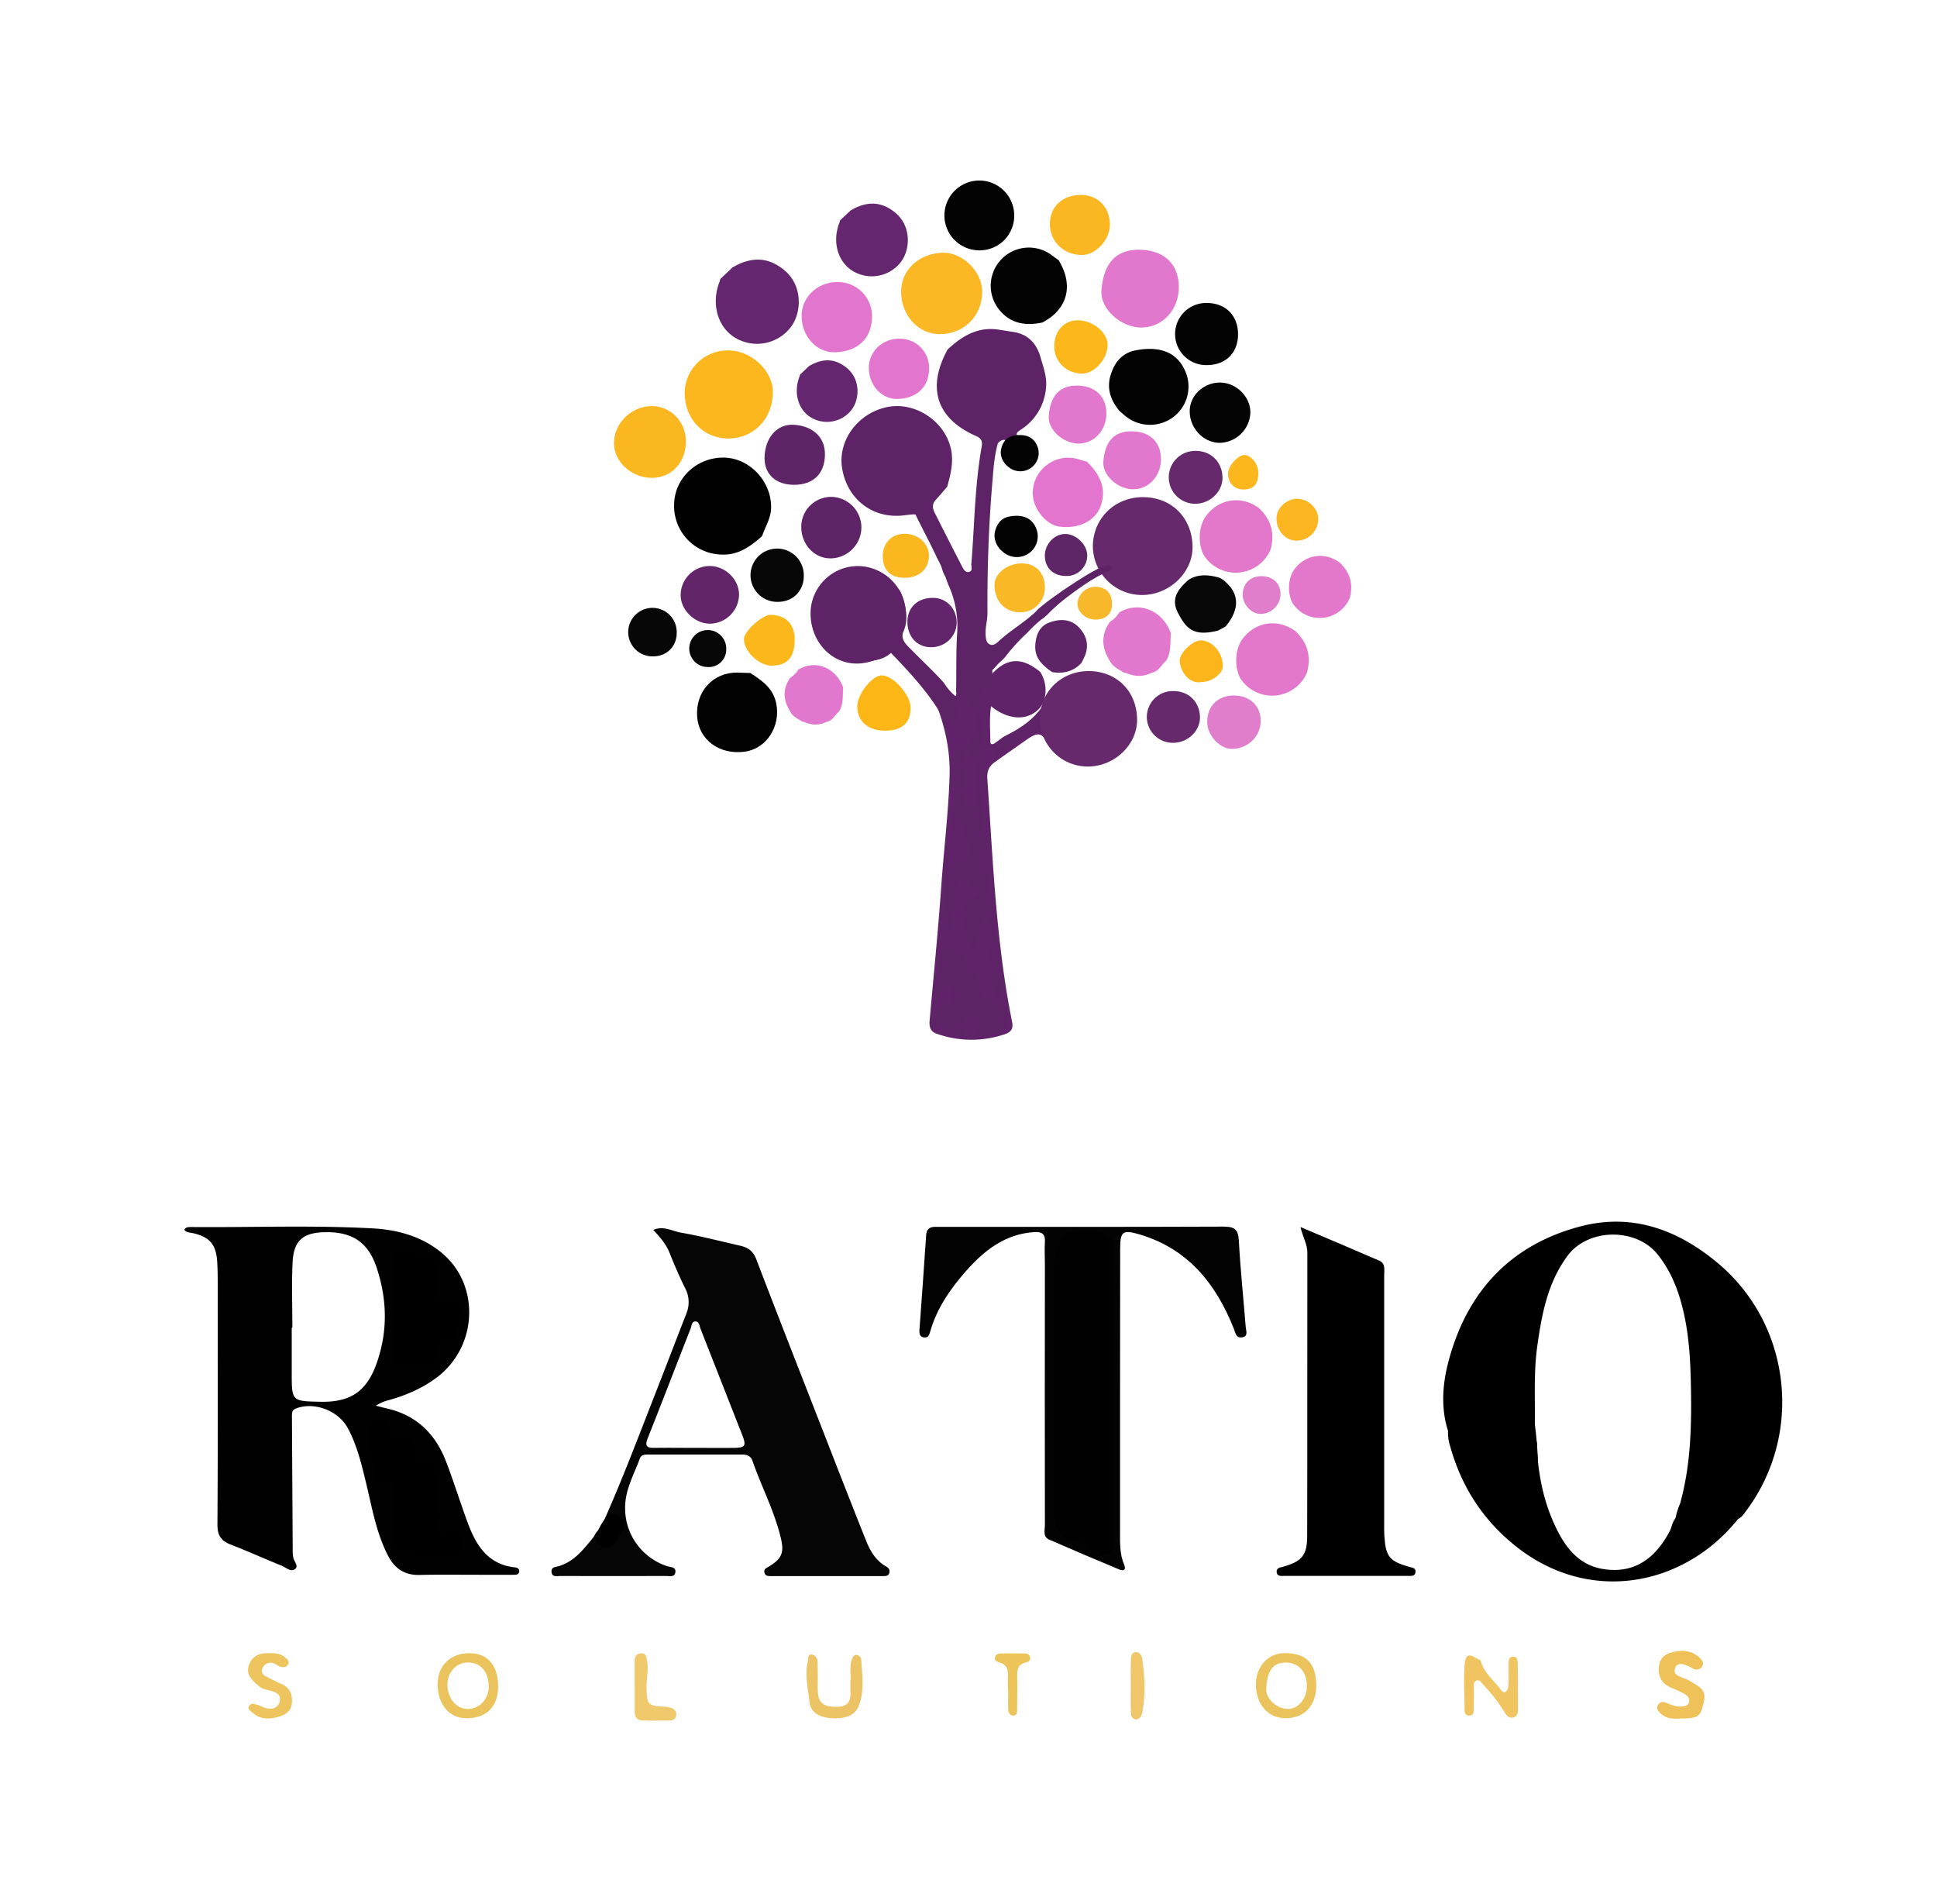 <svg id="Livello_1" data-name="Livello 1" xmlns="http://www.w3.org/2000/svg" viewBox="0 0 1098.89 1080"><defs><style>.cls-1{fill:#030303;}.cls-2{fill:#602369;}.cls-3{fill:#efc159;}.cls-4{fill:#070707;}.cls-5{fill:#5e2367;}.cls-6{fill:#f0c96d;}.cls-7{fill:#efc76a;}.cls-8{fill:#010101;}.cls-9{fill:#64266e;}.cls-10{fill:#5f2368;}.cls-11{fill:#e276ce;}.cls-12{fill:#e375cf;}.cls-13{fill:#040404;}.cls-14{fill:#e178cd;}.cls-15{fill:#070807;}.cls-16{fill:#5e2567;}.cls-17{fill:#050505;}.cls-18{fill:#fcb71f;}.cls-19{fill:#fbb71f;}.cls-20{fill:#e277cb;}.cls-21{fill:#e17ecb;}.cls-22{fill:#fcb724;}.cls-23{fill:#f0c461;}.cls-24{fill:#ecc465;}.cls-25{fill:#65296c;}.cls-26{fill:#edc45d;}.cls-27{fill:#62256a;}.cls-28{fill:#020202;}.cls-29{fill:#fbb621;}.cls-30{fill:#edc45a;}.cls-31{fill:#5f2467;}.cls-32{fill:#f9b825;}.cls-33{fill:#e278cd;}.cls-34{fill:#f7b82b;}.cls-35{fill:#fbb721;}.cls-36{fill:#62256b;}.cls-37{fill:#fbb71e;}.cls-38{fill:#fcb717;}.cls-39{fill:#ebc35d;}.cls-40{fill:#fcb71b;}.cls-41{fill:#ebc35c;}.cls-42{fill:#fbb71b;}.cls-43{fill:#fcb71a;}.cls-44{fill:#fcb61b;}</style></defs><path class="cls-1" d="M635.42,791.75q0,38.46,0,76.91c0,6.35-.27,12.74,2.29,18.78,1.31,3.07-.24,3.84-2.67,2.83q-20-8.31-39.89-17c-3.68-1.61-2.36-5.35-2.37-8.22q-.1-74,0-147.91c0-4.16-.26-8.34,0-12.49.33-4.74-1.65-6.08-6.17-5.78-16.35,1.1-28.15,10.33-38.35,21.83-9,10.16-16.79,21.33-20.58,34.69-.53,1.86-1,3.45-3.3,3.25-2.66-.23-2.91-2.15-2.76-4.3,1.29-17.91,2.62-35.82,3.8-53.75.23-3.36,1.88-4.67,5-4.7l4.6,0c53,0,106.06.09,159.08-.13,6,0,8.37,1.38,8.71,7.8.87,16.39,2.61,32.74,3.9,49.11.17,2.16,1.63,5.29-2,5.88-3.5.56-3.78-2.42-4.79-5-10.15-25.56-26.16-45.39-53.72-53.45-9.27-2.71-10.71-1.53-10.71,8.1Q635.39,750,635.42,791.75Z"/><path class="cls-2" d="M582.29,419.66c-6.06,4.28-12.16,8.51-18.18,12.84-3,2.19-4.24,5-4,9,3.2,46.24,4.9,92.63,14.09,138.26.76,3.78-.65,5.72-4.14,6.87a58.82,58.82,0,0,1-38.57-.24c-4-1.39-4.39-4.3-4.07-7.86,2.27-25.49,4.82-51,6.62-76.48,1.46-20.73,4.06-41.36,4.67-62.16.46-15.87-3.36-30.71-9.44-45.14,5.16.29,5.76,4.66,7.42,8.16.8,1.72-.14,5.23,2.91,4.72,2.47-.42,3.16-3.21,2.8-5.8a2.91,2.91,0,0,1,.21-1.26c2.29-2.52-.57-7.61,4.38-8.8,7.89,6.85,10.32,17.62,5.74,26.24a9.42,9.42,0,0,0-.15,9.41c2.77,5.1,2.87,10.5,2.29,16a41.17,41.17,0,0,0-.34,9.8c.43,3.34-.38,6.66-4.4,6.63-4.4,0-5-3.57-4.59-7.14,1.11-9.66-2.93-18.87-2.05-28.51.72,13.31-.41,26.54-1.3,39.75-.2,3.13,1.21,1.42,2.07,1.77,2,.8,3,2.53,3.64,4.41,1,2.68,1.74,5.43,2.44,8.18.86,3.32,1,6.57-1.9,9.1-3.3,2.91-6,.44-9.43-1.74-1.43,24.94-3.09,49.23-6.25,74.3,4.8-2.78,7.54-1.36,8.51,3.32.9,4.39.15,8-5,9-3.51.64-4.61,3.08-4.89,6.09-.28,3.19,2.58,3,4.49,3.75,2.59,1,4.59,3.53,7.75,3,1.31-7.58,3.61-10.5,8-9.71,6,1.1,5.81,5.47,4.5,10.33,4.11.53,7.19-1.42,10.47-2.33,2.36-.65,3.79-2.18,3.53-4.8s-.53-5.4-3.87-6.09c-7.73-1.58-11.44-6.59-12.38-14.15-.36-2.89-1.34-5.55-4.18-7a6.92,6.92,0,0,1-3.32-4.67,6.64,6.64,0,0,0-4.08-4.84c-6-2.16-7-6.59-5.73-12.16,1.7-7.69,3.61-15.34,3.53-23.32a11.71,11.71,0,0,1,2.26-6.78c2.06-2.95,4.59-4,7.77-1.57a51,51,0,0,0,4.19,3.16c3.76,2.33,3.57,5.16.88,8.17a22.38,22.38,0,0,1-4,3.38c-3.59,2.45-4.46,5.66-3.16,9.74,1.18,3.71,1.85,7.59,3.92,12.24,1.24-5,2-9.33,4.57-12.84.89-1.21,1.77-2.72,3.65-2.08a3.37,3.37,0,0,1,2.28,3c.47,5.42,1.88,10.73,1.23,16.28-.86,7.41.81,14.62,2.2,21.83-1.11-20.31-3.4-40.49-6.27-60.62-.65-4.58-7.55-6.28-4.84-11.27,2.06-3.77,4.29-7.35,3.31-11.63-2.43-10.62-1.42-21.37-1-32,.58-14.64-.69-29.22-.22-43.84.14-4.57.39-9.2-1.18-13.67-.81-2.31-.54-4.36,2.2-5.29,1.65.37,2.83,1.91,4.92-.37,8.59-9.33,17.16-9.5,27.3-1.14,4.55,6.9,3.94,16.8-1.32,21.64-6.77,6.23-17.09,5.52-26.55-2.16-1,6.92-.45,13.55-.38,20.16,0,1.47,1,1.69,2.25,1,.73-.54,1.44-1.07,2.18-1.58,1.29-.81,2.4-1.94,3.73-2.6,11.67-5.75,21.69-13.07,25.75-26.26,3.66-2.09,5.34-7.77,11.06-6.11a1.71,1.71,0,0,1,.07,2.49c-2.59,3.74-9.13,5.29-6.58,11.88-.48,2.9-.35,5.47,2.12,7.75,2,1.83,2.75,5.25-.7,5.45-5.79.34-6.21,4-6.94,8-.27.37-.95.7-1,.57C590.87,413.84,586.58,416.76,582.29,419.66Z"/><path d="M821.52,811.77c-4.33-13.65-3.1-27.45.55-40.77,10.7-39,35.34-65.12,74.69-75.4,29.51-7.71,55.51,2.1,78.07,21.1,41.48,34.94,48.23,96.93,15.78,140.32-1.28,1.7-2.42,3.67-4.58,4.54a3.24,3.24,0,0,1-1-1.86c-.14-2.67,1.67-4.4,3.08-6.32,28.33-38.4,24.11-92.67-8.18-126.21-12.54-13-17.41-16-45.09-27.89,12.14,7.55,19.46,20.27,23.49,34.83,7.62,27.54,8.09,55.67,6.19,84a182.57,182.57,0,0,1-4.82,31.72c-.68,2.79-.8,6.92-5.71,6.17-1.27-2.13-.52-4.25,0-6.36,5.13-20.13,5.66-40.61,5.33-61.26-.24-14.72-.85-29.35-4.11-43.72-2.72-12-6.89-23.25-14.89-33.21-12.13-15.11-39.45-15-51.21,1.11-11.24,15.37-14.46,33.06-17,51.13-2,14.16-1.21,28.42-1.37,42.64,0,3,.45,6.18-1.4,8.94a1.68,1.68,0,0,1-2.13.15,6,6,0,0,1-1.32-3.27c-.29-12.75-.08-25.49-.13-38.22,1.53-20.12,3.7-40.11,14.31-58,4.49-7.57,10-14.1,17.9-17.57C865.37,708.74,841.18,729,828.66,762c-2.87,7.59-3.72,15.73-5.82,23.54a24.49,24.49,0,0,0,.09,13,19.06,19.06,0,0,1,.51,4.38C823.18,806,824.2,809.29,821.52,811.77Z"/><path d="M737.76,696c16,6.79,30.44,12.85,44.81,19.12,3.52,1.54,2.7,5.16,2.7,8.16q0,70,0,140c0,2.85-.06,5.71.14,8.54.77,11.13,3,13.78,13.84,16.88,1.64.47,3.93.53,3.8,2.82-.16,2.85-2.7,2.35-4.57,2.36q-34.83.06-69.67,0c-1.84,0-4.43.52-4.55-2.37-.09-2.24,2.08-2.37,3.77-2.85,10.4-3,13.52-6.4,13.55-17.13.14-53.68,0-107.36.1-161C741.69,705.92,739.31,702.13,737.76,696Z"/><path d="M821.52,811.77c.09-3.2.17-6.4.26-9.6,2.44.19,2.54,2.18,2.67,3.84,1.89,23.1,12.18,42.29,27.87,58.72,9,9.45,24.57,22.07,42.09,25.08-11-6.82-16.6-18.24-20.83-30.23-4-11.36-6.12-23.3-7.4-35.3-.31-3-.91-6.16,1.44-8.78l1.53-.07c3.78,1.21,2.65,4.5,2.81,7.08,1.09,17,4.74,33.37,13,48.31,5.27,9.54,12.68,17.23,24.34,19.14,16.49,2.7,29-4.49,38-21.52,1.68-3.18,1.51-8.1,6.62-8.81,3,2.63.82,5.26-.24,7.66a58.79,58.79,0,0,1-17.13,22.53,91.47,91.47,0,0,0,42.38-25.35c1.91-2,3.55-4.59,6.85-4.6l.3,1.69c-30.44,38.13-84.08,48.8-125.91,15.68-18.82-14.9-31.16-34-37.52-57.08A22.59,22.59,0,0,1,821.52,811.77Z"/><path class="cls-3" d="M952.33,974.8c-3.45.29-7.53,0-10.72-3.37-1.1-1.17-2-2.45-1.13-4.08a3.25,3.25,0,0,1,4.43-1.62c2.85,1.09,5.61,2.48,8.81,2.27,1.82-.12,3.66-.25,4.39-2.19.86-2.29-.66-3.89-2.34-4.9a51.81,51.81,0,0,0-7.11-3.34c-5.5-2.28-8.24-6.12-7.54-12.26s5.17-7.79,10-8.63,9.58.13,13.32,3.84c1.31,1.3,2.38,2.74,1.26,4.62a3.68,3.68,0,0,1-5.2,1.3c-3.57-1.94-8.64-4.58-10.17-.25-1.72,4.83,5,5.14,8.24,7.23,4.22,2.76,9.68,4.36,8.12,11.47C964.74,973.92,963.93,974.72,952.33,974.8Z"/><path class="cls-4" d="M383.91,358.91c0,7.91-5.78,13.53-13.71,13.4a13.76,13.76,0,1,1,13.71-13.4Z"/><path class="cls-4" d="M412,368.14a9.9,9.9,0,0,1-10.44,10.22A10.49,10.49,0,1,1,412,368.14Z"/><path class="cls-4" d="M456,326.67c0,8.68-6.34,14.85-15,14.72a15.11,15.11,0,1,1,15-14.72Z"/><path class="cls-5" d="M499.29,373.69,494.07,375c-.38-2.49,1.61-3.28,3.14-4.42,9.85-7.33,13-16.4,10.06-28.39-.71-2.89-2.61-5.58-1.73-8.79,1.23-1.54,2.38-.57,3.55.1,1.85,1.64,2.5,3.93,3.29,6.14,1.73,6.14,2.92,12.26.2,18.49-1.55,3.56.31,6.22,2.73,8.7,6.68,6.85,13.74,13.32,20.14,20.44a32.23,32.23,0,0,0,6.54,7.59c.94-1.12.34-2.2.43-3.22.23-11.07-.11-22.09.63-33.17a56.86,56.86,0,0,0-4.67-26,15.08,15.08,0,0,1-.84-2c-1.09-2.81-1.73-5.76-2.69-8.62-.49-1.45-.07-2.53,1.67-2.69,3.07.6,4,3.18,5.06,5.55a74.66,74.66,0,0,1,6.26,20.67c2,14.34.89,28.8.62,43.22a4.54,4.54,0,0,1-1.68,3.44c-3,2.39,1.46,7.9-3.91,9.29-4.48-1.72-7.11-5.54-9.93-9-2.46-3.05-5.18-5.83-7.91-8.61-1.24-1.26-2.2-1-3.1.33-3.63-2.14-5.43-6-8.32-8.88C506.63,368.13,506.75,368,499.29,373.69Z"/><path class="cls-6" d="M360,956.69c0-4.8,0-9.61,0-14.42,0-2.42.92-4.32,3.71-4.46s2.95,2,3.34,3.94c1.12,5.65-.54,11.25-.25,16.91.41,8.08,1,8.91,9,9.36a17.72,17.72,0,0,1,5.11.79,3.83,3.83,0,0,1,2.78,4,3.4,3.4,0,0,1-3.66,3.07c-5.24.08-10.49.16-15.73,0-3.36-.1-4.27-2.49-4.27-5.44,0-4.59,0-9.18,0-13.77Z"/><path class="cls-7" d="M641.51,956.18c0-5-.13-10,.08-15.06.06-1.62.53-3.89,2.61-4,2.25-.15,3.51,1.77,3.8,3.78,1.48,10.19,2,20.4,0,30.59-.4,2-1.57,3.93-3.81,3.78-2.06-.13-2.56-2.35-2.62-4C641.4,966.22,641.52,961.2,641.51,956.18Z"/><path class="cls-5" d="M521.93,384c-.29-1.41-.59-2.81-1.16-5.57,9.52,6.71,15.13,15.48,22.1,22.89.89,1.42,3.64,2.32,1.24,4.64-1.81,1.75-3.4,4.68-5.44,5-2.76.46-2.25-3-2.67-4.95-1-4.52-2.84-8.44-6.69-11.21C526,391.74,524.22,387.68,521.93,384Z"/><path class="cls-8" d="M292.24,889.06c-15.78-1.65-22.38-12.95-27.16-26-4.14-11.29-7.7-22.79-12-34-5.93-15.44-16.49-26.09-33-30-2.13-.5-4.25-1.06-6.87-1.71a24.77,24.77,0,0,1,7.86-3.3c9.52-2.72,18.53-6.59,26.54-12.57,23.59-17.59,25-53,2.58-71.19-11.1-9-24.59-12.74-38.47-13.51-34.34-1.9-68.75-.5-103.13-.78-1.51,0-3.14-.14-4,1.57,1.17,1.61,3,1.49,4.71,1.86,9.62,2.17,13.29,6.38,13.92,16.24.22,3.49.28,7,.29,10.5,0,46.22.14,92.44-.15,138.66,0,6.1,2,9.14,7.39,11.23,9.78,3.8,19.36,8.13,29.09,12.06,2.49,1,5.26,3.91,7.73,1.75,1.93-1.69-.93-4.31-1.23-6.6a23.09,23.09,0,0,1-.27-2.61q-.24-38.76-.45-77.53c0-1.76.08-3.38,2.25-4.2,10.48-4,24.13,1.18,29.53,11.29,5.21,9.75,7.72,20.38,10.29,31,3.39,14,5.76,28.29,12.49,41.28,3.77,7.28,9.43,11.05,17.9,10.85,11.39-.28,22.78-.08,34.17-.1q9.54,0,19.06,0c1.28,0,2.82.08,3.19-1.57S293.67,889.21,292.24,889.06Zm-110.6-93.95c-16.13-.34-16.13-.34-16.13-16.41V753.1h.35c0-12.25-.43-24.52.11-36.75.56-12.57,5.79-17.14,18.19-17.42,15.31-.35,24.58,5.41,29.45,19.92,6.16,18.33,6.47,37.06-.26,55.31C207.6,789.77,198.22,795.47,181.64,795.11Z"/><path d="M246.9,883.86c-6.89,2.62-12.81-4.21-20.21-4.65-2.26-.14-3.21-3.46-3.27-5.92-.21-8.75-2.41-17.46-.23-26.29.87-3.51-.1-6.79-4.86-6.5-4,.24-5.44-1.74-5.78-5.4-.83-9-5.15-17.48-2.61-26.92.89-3.35,3-5.59,5.34-5.77,2.66-.21,4.81,3,5.18,5.61.83,5.83,4.11,7.67,9.5,7.51,3.78-.11,6,1,5.43,5.85-.92,7.76-.43,8,7.05,6.92,2.66-.39,2.72,1.14,3.3,2.87,1.63,4.89,1.18,9.92,1.29,14.92.07,3.65-.67,7.38,2,10.69,1.33,1.67.69,3.78-.71,5.43s-1.23,3.55-.1,5.42c1.29,2.15,3.45,2.21,5.2,1.51,6-2.41,7.46,1.3,8,5.87.68,5.65-2,8.69-7.53,8.84C251.91,883.9,249.94,883.86,246.9,883.86Z"/><path d="M263.34,741.2c-4.9,3.94-1.82,9.75-4.28,14.24-1.74,3.18-2.55,6.21-7.13,6.31-3.66.08-4.79,3-5,6.5-.37,5.49-3.2,7.87-8.73,5.92a6.57,6.57,0,0,0-4.42-.07c-7.92,2.42-9.37,1.2-10.51-6.55-1.74-11.75,1.58-23.47,0-35.12-.91-6.54,2-12.79.62-19.27a2.76,2.76,0,0,1,1.15-2.1c2.42-1.65,17.23.27,19.26,2.5,1.82,2,3.16,4.43,2.69,7.15-.76,4.37,1.55,8.42.71,12.91-.56,3,2.51,4.36,5.41,4.23A14.91,14.91,0,0,1,263.34,741.2Z"/><path class="cls-5" d="M546.78,392c0-10.74-.29-21.49.18-32.2.58-13.3-3.49-25.41-8.25-37.45-.61-1.53-1.54-2.63-3.33-2.69a2.71,2.71,0,0,1-2.4-1.08,15.32,15.32,0,0,1-1.78-3.19c-2.19-4.93-5-9.66-5.27-15.25-3.5-9-3.5-9-13.23-7.81-17.57,2.13-32.26-9.2-35-27-2.39-15.65,9.15-31.11,25.7-34.45,15.52-3.12,32.28,7.63,36,23.42,1.76,7.43-.05,14.71-2.07,21.89l.06-.13c-2.13,2.45-4.2,4.95-6.41,7.32s-2.06,4.77-.8,7.28q7.63,15.19,15.43,30.3c.87,1.68,1.93,4,4.18,3.43s1.14-3,1.27-4.57c1.82-22.19,1.92-44.53,5.88-66.54.44-2.45.08-4.51-2.86-5.79-22.73-9.9-28.49-27.25-16.5-49.23,8-7.46,16.77-12.91,28.35-11.36,2.75.37,5.49.86,8.24,1.29,8.14,1,13.27,5.67,15.81,13.36,1.64,6,4.11,11.85,3.45,18.37a31.12,31.12,0,0,1-14.29,23.78,13.61,13.61,0,0,0-2,1.6c-.27.26-.27.78-.43,1.32,2.56,1.29,6.19.09,7.94,3.26a33,33,0,0,0-14.22,5.65c-2-1.9-.36-3.89-.07-5.91-1.95-.48-3.12.66-4.27,1.86-2.12,7.63-2.54,15.41-3.2,23.25-2.06,24.34-2.82,48.69-2.69,73.1,0,4.3-1.47,8.59-1,13,.18,1.79.44,3.71,2.07,4.58,2,1.08,3.82-.3,5.25-1.63,6.24-5.81,13.67-10.12,20-15.81,1.92-1.73,4.11-4.69,6.91-.86a3.5,3.5,0,0,1-.82,2.83,72,72,0,0,0-9.57,8.74,107.12,107.12,0,0,0-12.81,14c-.61.69-1.26,1.33-1.92,2-3.34,2.63-5.38,6.83-9.8,8.16-.7.79-2.16,1.85-2,2.32,4.54,12.55.87,25.53,2.13,38.23,1.5,15-.79,29.9-.41,44.84.1,3.87,2.09,7.71,1.76,11.87-.26,3.23.44,6.5-3.38,8.48-2.44,1.26-2,3.5.43,4.36,4.07,1.41,3.56,4.71,4.32,7.9,2.79,11.68,1.93,23.75,4.51,35.53,1.89,8.59.86,17.79,3,26.53a1.79,1.79,0,0,1-1.49,2.43,2.38,2.38,0,0,1-2.72-1.37c-.79-2-1.87-4.19-1.75-6.25.42-7.35-2.9-14.45-.59-22.06,1.48-4.9.12-10.28-2.37-15.49-5.55,5.21-4.9,12.5-7.91,20-3.68-8.32-6-15.64-6.82-23.2-.4-3.8,4.48-4.92,6.9-7.33s8.38-4.73-.19-7.17c-2.25-.64-2.56-6.12-6.12-4.35-3.86,1.93-4.4,6.43-4.17,10.38.44,7.82-2.27,15-3.71,22.49-.81,4.24-.73,8,4.75,8.91,1.06.18,2.87.59,3,1.13,1.32,7.55,10.61,10.47,10.54,19,0,6.31,5.08,10.31,11.45,10.18,1.14,0,1.9-.23,2.74.9,4,5.34,1.77,12.55-4.56,14.21-2.73.71-5,2.8-8,2.58-1.5-.11-3,0-4.4,0-.59-2.17.4-3.39,1.35-4.57,1.43-1.8,1.76-3.61-.18-5.17s-4.1-2.28-6.6-.68c-2.22,1.43-2.7,3.2-2.09,5.61.36,1.47,3.27,2.71.93,4.35-1.64,1.15-3.75.38-5.65-.4-3.24-1.32-5.67-4.61-9.86-3.81-1,.19-2.81-.94-2.54-2.47.46-2.55,1.87-5,2.06-7.52.34-4.81,3.34-2.52,5.58-2.52a3.39,3.39,0,0,0,3.72-3c.52-3,0-6.39-2.12-7.83-2.36-1.56-3.45,2.67-6.34,3.42a15.89,15.89,0,0,1-.16-9.85c2.35-7,1.83-14.21,2.3-21.39,1.09-16.47,2.68-32.9,4.07-49.36,2.12-.68,2.64,1.1,3.51,2.17,1.45,1.76,3,3.52,5.45,2.18a4.83,4.83,0,0,0,2.56-5.59c-1.34-5-2.22-10.18-4.9-15.07-2.66.89-1.5,4.78-5.3,5.16,2.53-17.54,3.5-35,1.92-52.61,3.47,3.76,7.33,7.08,4.65,12.89-.94,2,.85,4.31.79,6.36-.14,5.34,3.57,10.45.49,16.06-1,1.85.32,4.55,3.23,4.5a3,3,0,0,0,2.95-4.15c-1.61-4.2-.2-8.11.09-12.19.36-5.16.78-10.37-2.85-15.08-2-2.63-2.26-7.26-.2-9.31,8.53-8.53,1-15.47-1.58-22.86C548.26,394.2,546.85,393.42,546.78,392Z"/><path class="cls-9" d="M479.49,208c9,6.5,8.28,18.47,3.6,24.47a17.64,17.64,0,0,1-22.35,4.7c-7.86-4.2-10.89-14.42-7.06-23.85a1.88,1.88,0,0,1,.84-1.44l4.42-4.19C465.85,203.58,472.72,202.91,479.49,208Z"/><path class="cls-9" d="M443.62,152.21c12.26,8.88,11.33,25.26,4.92,33.47A24.13,24.13,0,0,1,418,192.11c-10.76-5.75-14.9-19.73-9.66-32.64a2.54,2.54,0,0,1,1.15-2l6-5.72C425,146.16,434.35,145.24,443.62,152.21Z"/><path class="cls-9" d="M506.79,119.77c10.58,7.66,9.78,21.8,4.25,28.89a20.83,20.83,0,0,1-26.38,5.55c-9.29-5-12.86-17-8.34-28.17a2.19,2.19,0,0,1,1-1.7l5.22-4.94C490.69,114.54,498.79,113.75,506.79,119.77Z"/><path class="cls-10" d="M454.57,298.72a17,17,0,0,1,17.1-16.88,17.37,17.37,0,0,1,17,17.88,17.65,17.65,0,0,1-18,17C461.61,316.46,454.54,308.54,454.57,298.72Z"/><path class="cls-10" d="M459.84,347.85A26.91,26.91,0,0,1,487,321.08a27.54,27.54,0,0,1,26.93,28.36c-.27,15-13.38,27.33-28.6,26.93C471,376,459.79,363.42,459.84,347.85Z"/><path class="cls-11" d="M510.26,192.12A16.53,16.53,0,0,1,527.08,209c-.08,11.09-7.59,17.06-18,17.28-9.11.19-16.26-8.09-16.17-17.8C493,199.29,500.64,192.08,510.26,192.12Z"/><path class="cls-11" d="M475.07,160a19.31,19.31,0,0,1,19.63,19.65c-.1,12.95-8.86,19.91-21.05,20.16-10.63.23-19-9.43-18.87-20.76C454.88,168.4,463.84,160,475.07,160Z"/><path class="cls-8" d="M632.29,791.72V873.8c0,3,.37,6-3.25,7.82s-5-1-7.42-2.18c-4.38-2.17-8.2-5.49-13.67-5.59-4.52-.09-9.82-6.73-9.82-11.43q-.06-73.21,0-146.43c0-4.59,3.19-8.39,3.38-13.08,0-1.4,2.49-3.69,4-3.86,6.89-.79,14-1.73,20.73.49,4.25,1.39,6.21,4.36,6.15,9.45C632.13,736.56,632.29,764.14,632.29,791.72Z"/><path class="cls-1" d="M701.6,748c-2.39-4-5.4-7.82-7.05-12.14-5.08-13.29-17.23-19.83-26.69-29a8.25,8.25,0,0,1-1-.86c-1.67-2.15-5.67-3.59-4.66-6.4.91-2.54,4.69-1,7.18-1.11,7-.17,14-.06,21-.06,5.59,0,8.92,2,9.13,8.37.15,4.28,1.52,8.44,0,12.82-.81,2.28,0,4.81,1.45,6.86,4.73,6.84,1.24,14.09,2.45,21.09Z"/><path class="cls-5" d="M577,420.89c-5.23,1.7-8.52,6.31-13.6,8.45,2.55-5.33,6.92-8.68,12.31-11C576.76,418.9,577.67,419.5,577,420.89Z"/><path class="cls-10" d="M577,420.89l-1.29-2.52c3-.22,4.62-3.53,8.23-3.2Z"/><path class="cls-1" d="M642.92,199c14.35-3.14,24.29.5,29.07,10.62a21.65,21.65,0,0,1-5.94,26.61,22,22,0,0,1-27.28,0c-1.37-1.07-2.62-2.28-3.93-3.43-4.42-5.47-6.77-11.5-5.16-18.64C631.61,206.87,635.27,201.16,642.92,199Z"/><path class="cls-1" d="M574.31,247.3c6.85-1.5,11.59.23,13.87,5.07a10.31,10.31,0,0,1-2.84,12.69,10.47,10.47,0,0,1-13,0c-.65-.51-1.25-1.09-1.87-1.64-2.11-2.61-3.24-5.49-2.46-8.89S570.66,248.35,574.31,247.3Z"/><path class="cls-1" d="M571.69,293.17c7.8-1.7,13.21.27,15.81,5.78a11.77,11.77,0,0,1-3.23,14.47,12,12,0,0,1-14.84,0c-.74-.59-1.42-1.24-2.13-1.87-2.41-3-3.69-6.25-2.81-10.14C565.54,297.48,567.53,294.37,571.69,293.17Z"/><path class="cls-12" d="M616.61,261.83c7,7,11.48,14.64,7.85,25.14-2.88,8.32-12.35,13.28-23.64,11.7-7.08-1-13.71-9.16-14.73-16.4-2-14.42,12.23-26.55,26.67-21.47,1.23.43,2.52.66,3.78,1Z"/><path class="cls-1" d="M702.36,189.59c0,10.61-7,17.5-17.73,17.5a17.62,17.62,0,1,1,.1-35.23C695.35,171.93,702.37,179,702.36,189.59Z"/><path class="cls-13" d="M692.13,217c9.23,0,17.34,8.08,17.22,17.11A17.79,17.79,0,0,1,692,251.18c-9.26,0-17.18-8.35-17.05-18.05C675,224.27,682.83,217,692.13,217Z"/><path class="cls-14" d="M658.64,260.44c0,9.58-6.91,17.07-15.82,17.08-8.57,0-17.48-7.78-16.87-15.71.71-9.16,4.41-17.63,16.78-17.15C652.5,245,658.61,250.78,658.64,260.44Z"/><path class="cls-14" d="M627.67,234.53c0,9.57-6.92,17.07-15.83,17.08-8.57,0-17.48-7.78-16.87-15.71.71-9.17,4.41-17.63,16.78-17.15C621.52,219.13,627.63,224.86,627.67,234.53Z"/><path class="cls-14" d="M668.78,162.84c0,12.87-9.29,22.93-21.26,22.95-11.51,0-23.48-10.45-22.66-21.11.95-12.31,5.93-23.68,22.54-23C660.52,142.16,668.74,149.86,668.78,162.84Z"/><path class="cls-15" d="M696.83,353.43l-1.58,1.94c-1.45.76-2.82,1.65-4.31,2.34-11.6,2.83-17,.7-21.86-8.62-4.56-7.47-3-13.25,5.39-20.35,5.35-3.22,11-2.75,16.68-1.25,3.09,1,5,3.44,7.1,5.71C703.34,340.33,701.33,347,696.83,353.43Z"/><path class="cls-16" d="M604.88,326.71c-7.35,0-12.1-4.55-12.11-11.6,0-6.39,5.24-12.07,11.29-12.21,6.46-.16,12.92,6.17,12.74,12.5A11.65,11.65,0,0,1,604.88,326.71Z"/><path d="M378.4,700.83c14.39,3.24,28.79,6.43,43.16,9.78,2.93.69,4.53,2.84,5.67,5.79,12.17,31.65,24.28,63.32,36.86,94.81,9.13,22.82,17.19,46.07,27.21,68.54,2,4.4,5.54,7.59,8.5,12.77H477.47c-10.72,0-21.45,0-32.18,0-3.39,0-5.87-.11-2.53-4.61,5.48-7.36,3.26-15.51.47-23.18-4-10.84-8.46-21.47-12.69-32.22-10.6-27-20.54-54.21-32-80.79-7.13-16.55-11.25-34.34-21.43-49.6Z"/><path class="cls-17" d="M502.54,888.44c-5.85-3.35-9-9-11.33-14.87-8.78-21.91-17.3-43.92-25.88-65.9-12.16-31.16-24.4-62.29-36.33-93.53-1.75-4.57-4.72-6.56-9-7.53-11.3-2.58-22.54-5.49-33.94-7.48-4.77-.84-9.6-4-15.44-1.52,3.86,4.23,7.16,7.93,9.09,12.7,2.78,6.89,5.68,13.76,9,20.41a16.86,16.86,0,0,1,.63,14.47c-6.19,15.9-12.3,31.82-18.51,47.7-9.84,25.17-19.4,50.45-30.62,75.05-2.23.58-2.58,2.81-3.78,4.29-5.39,6.63-10.63,13.46-19.35,16.1-1.81.55-4.39.43-4.19,3.17.23,3.36,3.11,2.42,5.11,2.43q29.89.08,59.8,0c2,0,5,.84,5.36-2.18s-2.71-2.74-4.68-3.39a34.53,34.53,0,0,1-23.82-34.1c.22-9.75,5.06-18,8.26-26.79.87-2.38,2.81-2.43,4.83-2.43,17.74,0,35.49,0,53.23,0,2.7,0,4.94.82,5.82,3.35,5.18,14.86,12.62,28.9,16.25,44.3,1.92,8.15.32,11.49-6.73,15.82-1.31.81-3,1.36-2.69,3.25.34,2.39,2.4,2.23,4.11,2.23q31.55,0,63.09,0c1.52,0,3.2.1,3.7-1.87C505,890.29,504,889.29,502.54,888.44Zm-131.91,1.43c-16,.29-30.63.13-45.31-.43,5.3-4.5,10.31-8.72,13.71-14.45,1.24-2.1,3.43-4.24,1.23-7,3.41.94,4.5-1.81,5.79-3.89a41,41,0,0,0,5.42-14c.08-.44,0-.63-.23-.58-.86.17.63-.78.31.14C348,867.06,356.88,879,370.63,889.87Zm45.64-68.6c-7.44.06-14.88,0-22.32,0s-14.88-.11-22.32,0c-4.24.08-6.14-.58-4.14-5.57,8.28-20.69,16.2-41.53,24.36-62.26.56-1.44.49-4,2.77-3.88,2.09.1,2.12,2.41,2.75,4q11.82,30.17,23.69,60.32C423.51,820.17,422.82,821.21,416.27,821.27Z"/><path class="cls-17" d="M340.22,868c5.36-2.91,6.12-8.68,8.4-13.5,1.38-2.92,2.59-5.91,4.27-8.91-4.05,20.08,4.72,34,20.82,45.22h-53.5c8.15-7.11,17.66-12,20-22.83Z"/><path d="M954.23,859.9c.08-1.22.17-2.43.25-3.64,2.89-1,2.79-3.73,3.36-5.94,6.07-23.55,6.81-47.53,5.57-71.65-.87-17.06-2.6-34-8.68-50.15-4.91-13-12.41-24-26-31,7.18-1,12.48,2.32,17.84,4.54a100.75,100.75,0,0,1,62.12,94.39,97.5,97.5,0,0,1-21.8,61.15,13.36,13.36,0,0,0-1.2,2.32c-10.13,10.29-20.6,20.12-34,26.21a96.37,96.37,0,0,1-19.18,6C942.44,883,951.5,873.57,954.23,859.9Z"/><path d="M867.62,815.5c1.13,22.67,4.7,44.59,18,63.9,3.52,5.11,9.22,7.8,13.43,13.26-23.2-4.35-40.3-16.85-54.32-34-12.88-15.71-20.81-33.59-22-54.15a8.08,8.08,0,0,0-1-2.37c0-1.26-.07-2.52-.11-3.78a26.38,26.38,0,0,1,.05-13.15c2.62-21.42,10.66-40.45,25-56.72,13.24-15,29.9-24.66,48.67-31a9.3,9.3,0,0,1,2.6-.25c1.25,0,2.5,0,4.69,0-19.48,9.67-26.75,26.72-31,45.49a144.88,144.88,0,0,0-4.06,29.15,317.13,317.13,0,0,0,0,41.13Z"/><path class="cls-8" d="M432.32,304.1C425.7,310,418.86,315,409.24,314.56a27.54,27.54,0,0,1-26.79-28.83c.45-14.94,13.33-26.66,28.74-26.15,14.59.49,26.83,14.07,26.25,28.93-.22,5.63-3.28,10.23-5,15.33Z"/><path class="cls-18" d="M412.59,248.75c-15-.58-24.72-12.56-24.13-27.13a24.37,24.37,0,0,1,24.93-22.84c13.07.13,25.25,11.74,25.08,23.81C438.26,237.87,427.37,248.88,412.59,248.75Z"/><path class="cls-19" d="M389.12,250.11c.1,12.06-8,20.88-19.2,20.94-11.39.05-21.29-8.75-21.6-19.2-.33-11.29,9.36-21.2,21-21.49C380.19,230.09,389,238.92,389.12,250.11Z"/><path class="cls-20" d="M734.82,357.94q10.48,9.8,6.62,23.62a21.47,21.47,0,0,1-36.75,4.66c-4.48-5.65-4.57-17.44.25-23.85C712.19,352.71,724.79,350.62,734.82,357.94Z"/><path class="cls-20" d="M714.16,288.15q10.49,9.8,6.63,23.62A21.47,21.47,0,0,1,684,316.44c-4.49-5.66-4.57-17.45.24-23.86C691.54,282.92,704.14,280.83,714.16,288.15Z"/><path class="cls-20" d="M760,319.08q9,8.4,5.68,20.26a18.42,18.42,0,0,1-31.52,4c-3.84-4.85-3.92-15,.21-20.46C740.54,314.6,751.35,312.8,760,319.08Z"/><path class="cls-21" d="M699.91,394.5c9,0,15.22,5.7,15.31,14.12.1,8.92-7,16-16.19,16.18-6.92.11-14.12-7.59-14.17-15.16C684.81,400.56,690.78,394.54,699.91,394.5Z"/><path class="cls-21" d="M715.65,326.82c6.36,0,10.75,4,10.82,10A11.35,11.35,0,0,1,715,348.21c-4.89.08-10-5.36-10-10.7C705,331.09,709.2,326.85,715.65,326.82Z"/><path d="M792,890.53c-18.88-.53-37.46.34-58.3-.15,11.22-7.67,10.3-17.67,10.29-27.52q-.11-70.26,0-140.53c0-6.92.66-13.9-2.15-22,11.75,4.87,22.13,9.78,32.93,13.44,7.14,2.42,8.91,6.28,8.86,13.49-.33,47.5-.11,95-.21,142.5C783.36,877.74,784.51,885,792,890.53Z"/><path class="cls-22" d="M511.21,165.35c.06-12.45,10.3-21.61,23.51-22,11.09-.33,22.62,10.5,22.51,22.37-.12,13.5-10.35,23.84-24.16,23.83C520.91,189.54,511.14,178.73,511.21,165.35Z"/><path class="cls-1" d="M600.58,147.58c9.22,15.28,4.16,28.4-9.23,35.35-10.47,2.28-19.55.21-25.81-9.06A21.65,21.65,0,0,1,597,145C598.15,145.87,599.37,146.71,600.58,147.58Z"/><path class="cls-23" d="M840,941.79c1.68,7.12,7.65,11.39,11.65,16.92,2,2.7,3.92.11,4.07-2.36.26-4.15.1-8.32.13-12.48,0-1.8.16-3.94,2.27-4.15,2.77-.28,2.91,2.15,2.93,4.13.09,8.53.09,17.07.11,25.61,0,2-.27,4.1-2.64,4.72s-3.73-1-4.8-2.68a92.46,92.46,0,0,0-11.92-15.57c-1.17-1.17-2.16-3.36-4.12-2.66s-1.51,2.93-1.53,4.65c0,3.94,0,7.89-.07,11.83,0,1.6-.28,3.19-2.3,3.35-2.44.19-2.88-1.53-2.89-3.43,0-8.76-.73-17.59.13-26.25.81-8,5.61-2.83,9-1.65Z"/><path class="cls-24" d="M482.46,953.19c.37-3.9-.67-7.89.77-11.71.46-1.23,1-2.79,2.44-2.81a3.07,3.07,0,0,1,2.95,3c.55,8.94,1.9,18.33-1.73,26.55-2.61,5.94-9.68,6.91-16.09,6.31-5.68-.53-10.95-3.12-11.54-8.91-.78-7.71-2.89-15.53-.89-23.36.36-1.42-.46-4.16,2.37-3.73a3.94,3.94,0,0,1,3,3.89c.19,3,.15,6.12.19,9.19s-.19,6.15.15,9.18c.74,6.65,5.41,7.45,11,7.34,5.35-.11,7.54-2.64,7.4-7.74C482.41,958,482.46,955.6,482.46,953.19Z"/><path class="cls-5" d="M539.08,330.21c-3.78-3.13-5-7.41-5.3-12.06l1.6,1.5Z"/><path class="cls-25" d="M665.76,392c8.61,0,14.81,6.09,15,14.77.13,7.84-7,14.63-15.28,14.56a14.67,14.67,0,1,1,.32-29.33Z"/><path class="cls-25" d="M648.24,282c16.29-.06,28,11.53,28.31,27.95.25,14.83-13.25,27.69-28.93,27.55A27.89,27.89,0,0,1,620,310C620,294.25,632.26,282.07,648.24,282Z"/><path class="cls-25" d="M678.23,255.74c8.81,0,15.15,6.24,15.3,15.12.14,8-7.16,15-15.63,14.89a15,15,0,1,1,.33-30Z"/><path class="cls-25" d="M617.47,380.66c15.9-.06,27.35,11.24,27.62,27.27.25,14.47-12.93,27-28.22,26.88A27.21,27.21,0,0,1,589.94,408C589.9,392.6,601.89,380.72,617.47,380.66Z"/><path class="cls-26" d="M153,937.77c3.09-.17,6.12.16,8.64,2.25,1.15,1,2.65,2,1.89,3.77-.84,2-2.74,2.14-4.49,1.6-1.42-.43-2.61-1.64-4-2a4.91,4.91,0,0,0-6.06,2.7c-1.34,2.63.37,4.06,2.51,5.13,2.74,1.37,5.45,2.8,8.26,4,4.72,2.08,6.19,5.83,5.84,10.65s-3.49,6.67-7.53,7.9c-5.32,1.61-10.37,1.59-14.77-2.3-1.06-.94-2.92-2-2.05-3.69,1-2,3.1-1.2,4.7-.77,1.89.5,3.62,1.64,5.51,2,3.39.72,6.25-.34,7.23-3.91s-1.81-5.18-4.61-5.95c-2.54-.7-5.21-1-7.25-2.8-3.64-3.2-7.69-6.41-5.48-12.15C143.34,939,147.67,937.38,153,937.77Z"/><path class="cls-27" d="M403,353.77c-8.61.1-16.61-7.42-16.85-15.83a16.53,16.53,0,0,1,16.27-16.88c9-.11,16.89,7.55,16.85,16.34A16.75,16.75,0,0,1,403,353.77Z"/><path class="cls-28" d="M425.68,381.74c6.63,4.28,12.92,8.56,14.7,17.29,2.61,12.78-5.43,25.62-17.76,27.32-14.38,2-26.17-6.63-27.12-19.84-1-14.29,9.07-25.28,23-25,2.39.05,4.78.16,7.17.24Z"/><path class="cls-29" d="M736.42,282.93c6.38.34,11.83,6.08,11.41,12a12.24,12.24,0,0,1-13.15,11.7c-6.23-.48-10.95-6.55-10.44-13.45C724.64,287.61,730.56,282.61,736.42,282.93Z"/><path class="cls-30" d="M571.83,958.56c0-2.63-.12-5.27,0-7.89.21-3.67-.75-6.49-4.64-7.62-1.52-.44-3.1-1.06-2.71-3,.37-1.83,2-2.16,3.6-2.18,4.39-.05,8.77-.09,13.15,0,1.61,0,3.14.71,3.22,2.6.06,1.53-1.18,2.25-2.53,2.54-4.45,1-5,4.16-4.86,8,.15,6.13,0,12.27-.05,18.4,0,1.49.21,3.43-1.83,3.67s-3.15-1.39-3.21-3.32c-.12-3.72,0-7.45,0-11.17Z"/><path class="cls-1" d="M555.5,142a19.8,19.8,0,1,1,19.88-19.93A19.59,19.59,0,0,1,555.5,142Z"/><path class="cls-31" d="M450.43,275c-10.13,0-16.65-5.86-16.69-15,0-11.22,6.68-19.48,16.31-19.07,9.82.42,18.29,6.13,17.95,17.4C467.68,268.78,461.42,275,450.43,275Z"/><path class="cls-10" d="M597,381.27c-5.57-3.82-10.3-7.94-9.63-15.8.5-5.78,2.57-10.39,8-12.38,5.74-2.09,11.77-2.22,16.5,2.57,4.25,4.32,6,9.57,3.89,15.6a51.11,51.11,0,0,1-2.22,4.75C609,380.9,603.38,382.24,597,381.27Z"/><path class="cls-32" d="M579.62,319.58c8,0,13.09,5.29,13.17,13.65a13.9,13.9,0,0,1-14.07,14.08c-8.83-.1-14.72-6.56-14.5-15.89C564.37,325.19,571.72,319.54,579.62,319.58Z"/><path class="cls-33" d="M638.83,381.72a6.83,6.83,0,0,0-1.26-.18c-2.86-1.93-6.24-3.22-7.89-6.59h0c-4.72-7.4-5.26-14.81,0-22.23a16.2,16.2,0,0,0,5.3-5.31c10.93-6.59,24.45-1.5,29.3,11.79-.52,5.33.34,10.91-2.84,15.76-2.73,2.16-4,6-8.06,6.63C648.53,384.07,643.69,383.86,638.83,381.72Z"/><path class="cls-33" d="M456.3,409.53a6.65,6.65,0,0,0-1.09-.15c-2.48-1.67-5.41-2.8-6.84-5.72h0c-4.1-6.42-4.57-12.84,0-19.28a14,14,0,0,0,4.6-4.6c9.48-5.72,21.21-1.31,25.41,10.22-.45,4.63.3,9.47-2.46,13.67-2.36,1.88-3.49,5.25-7,5.75C464.72,411.58,460.52,411.39,456.3,409.53Z"/><path class="cls-34" d="M621.24,351.44c-5.29-.05-10.12-4.46-10-9.11a10.27,10.27,0,0,1,9.77-9.48c6.32-.06,9.76,3.33,9.83,9.66C630.94,348.21,627.41,351.48,621.24,351.44Z"/><path class="cls-35" d="M629.67,127.39c.06,8.53-7.91,17.21-15.82,17.25-10.16.05-18.14-7.49-18.25-17.25-.12-10,6.95-16.78,17.53-16.82C622.81,110.54,629.61,117.46,629.67,127.39Z"/><path class="cls-36" d="M529.47,339.12c7.53.09,13.28,6.14,13.27,14s-6.59,14.19-14.89,14c-7.89-.19-13.25-6.28-13.06-14.86C515,344.28,520.85,339,529.47,339.12Z"/><path class="cls-37" d="M513.2,327.74c-8,0-12.43-4.38-12.41-12.29,0-7.58,5.25-12.81,12.69-12.68,7.71.14,13.73,5.83,13.52,12.79C526.79,322.92,521.34,327.73,513.2,327.74Z"/><path class="cls-38" d="M501.81,414.44c-9.3,0-15.46-5.43-15.48-13.65,0-7,8.33-17.62,13.91-17.71,6.32-.11,16.36,11.06,16.35,18.2C516.58,410.19,511.81,414.44,501.81,414.44Z"/><path class="cls-39" d="M266.81,937.73c-10.57-.31-18.22,6.58-18.51,16.69-.34,11.74,6,19.86,15.65,20.2,11.34.39,18.33-6,18.62-17.15C282.89,945.22,277.15,938,266.81,937.73Zm-1.4,31.65c-6.48,0-11.56-6.07-11.57-13.82,0-7,4.87-12.41,11.29-12.55,7.42-.16,12.07,5.08,12.15,13.68C277.34,963.68,272,969.38,265.41,969.38Z"/><path class="cls-40" d="M450.85,362.73c0,10.08-4.2,14.85-13.07,14.85-7.28,0-15.76-8.15-15.73-15.12,0-4.38,10.53-13.85,15.25-13.73C445.9,348.94,450.87,354.07,450.85,362.73Z"/><path class="cls-41" d="M728.73,937.69c-9.24,0-16.27,7.67-16.23,17.62,0,11.48,6.79,19.21,16.82,19.31,10.49.11,17.38-7.16,17.4-18.33C746.74,943.48,741.09,937.64,728.73,937.69Zm2.12,31.66c-6.56,0-12.83-5.76-12.5-11.57.59-10.63,3.92-14.87,11.55-14.72,7.09.13,11.68,5.58,11.49,13.64C741.23,963.64,736.49,969.32,730.85,969.35Z"/><path class="cls-42" d="M713.83,267.77c.19,6.15-2.07,9.61-7.76,9.87s-9.46-3.53-9.38-9.28c0-4.07,5.79-10.37,9.36-10.29C709.91,258.16,713.85,263.45,713.83,267.77Z"/><path class="cls-43" d="M598.08,196.49c0-8.62,5.54-14.8,13.3-14.83,8.58,0,17,6.89,17,14,0,8-7.52,16.34-14.66,16.23C604.83,211.76,598.09,205.11,598.08,196.49Z"/><path class="cls-44" d="M681.69,386.84c-7.28,1.54-12.39-6.66-12.44-12.08,0-4.52,7.36-11.5,11.87-11.51,6.53,0,12.29,6.46,12.67,14.24C694,381.9,687.63,386.82,681.69,386.84Z"/><path d="M871.61,820.86c-1.15-4.54-1-9.72-1.38-14.39-.27-3.2-2.55-6-6-6-3,0-6.22,2.73-5.95,6,.48,5.73.4,12,1.81,17.56,1.88,7.42,13.36,4.27,11.48-3.17Z"/><path d="M962.08,864c1.08-5.48,3.83-10.49,6.13-15.54,1.34-2.92.84-6.41-2.13-8.14-2.56-1.5-6.81-.8-8.15,2.13-2.71,5.94-6.07,11.94-7.33,18.39-1.46,7.48,10,10.69,11.48,3.16Z"/><path d="M858.52,806.07a192.11,192.11,0,0,1,2,21c.2,7.65,12.11,7.68,11.91,0A222.45,222.45,0,0,0,870,802.91c-.44-3.21-4.52-4.9-7.33-4.16-3.44.91-4.59,4.15-4.15,7.32Z"/><path d="M349,875.05c.65-1.17,1.3-2.34,2-3.51l.93-1.62c.17-.31.35-.62.53-.93.55-.85.14-.49-1.23,1.11,2.6-1.72,3.95-5.34,2.14-8.15-1.67-2.58-5.37-4-8.14-2.13-3.12,2.06-4.71,6-6.47,9.22-1.5,2.73-.75,6.61,2.14,8.14a6,6,0,0,0,8.14-2.13Z"/><path class="cls-5" d="M540.42,406.07c-9.48-15.77-20.15-31.27-34.85-42.32"/><path class="cls-5" d="M592.16,348.27c9.39-10.54,22.65-17.3,34.84-24,1.68-.93.18-3.5-1.5-2.57-12.42,6.86-25.88,13.76-35.44,24.5-1.27,1.43.83,3.54,2.1,2.11Z"/><path class="cls-5" d="M590.88,347.85c5.52-5,11.9-9,18-13.21a123,123,0,0,1,18.51-10.85c1.74-.79.23-3.36-1.5-2.57-7.12,3.22-13.5,7.43-19.94,11.83-5.89,4-11.93,7.89-17.22,12.7-1.42,1.29.69,3.39,2.11,2.1Z"/><path class="cls-5" d="M590.89,350.83c5.89-4.62,11.1-9.74,16.77-14.57s12.66-8.36,19.42-11.75c1.71-.86.2-3.43-1.51-2.57-6.5,3.27-13.05,6.58-18.75,11.17-3.12,2.51-5.67,5.57-8.67,8.2s-6.24,5-9.36,7.41c-1.51,1.18.61,3.28,2.1,2.11Z"/><path class="cls-5" d="M591,350c12.27-9.49,24.72-20.44,39.06-26.65,1.76-.76.24-3.33-1.5-2.57-14.57,6.3-27.2,17.48-39.66,27.12-1.52,1.17.6,3.26,2.1,2.1Z"/><path class="cls-5" d="M591.18,351a22.35,22.35,0,0,0,4.47-3.88c1.7-1.75,3.47-3.42,5.24-5.09,1.4-1.31-.71-3.42-2.1-2.1-1.61,1.51-3.21,3-4.76,4.59a22.76,22.76,0,0,1-4.35,3.91,1.49,1.49,0,0,0,1.5,2.57Z"/><path class="cls-5" d="M504.61,369.47c11.81,12.25,23.58,24.65,31.54,39.86,1.78,3.39,6.92.39,5.14-3-8.19-15.63-20.32-28.46-32.47-41.06-2.67-2.77-6.88,1.45-4.21,4.21Z"/><path class="cls-5" d="M518.14,289.31c6.77,14.22,14.65,27.91,20.43,42.58,1.39,3.52,7.15,2,5.74-1.58-6-15.16-14-29.32-21-44-1.64-3.46-6.78-.45-5.14,3Z"/><path class="cls-5" d="M556.91,376.51c.12,3.58.08,7.15-.12,10.73-.22,3.83,5.73,3.81,6,0,.21-3.58.25-7.15.12-10.73-.14-3.82-6.09-3.84-6,0Z"/><path class="cls-5" d="M502,365.37c-3.62,4-11.45,4.48-15.85,1.35-3.12-2.22-6.1,2.94-3,5.14,6.49,4.62,17.74,3.64,23.06-2.28,2.55-2.85-1.65-7.07-4.21-4.21Z"/></svg>
